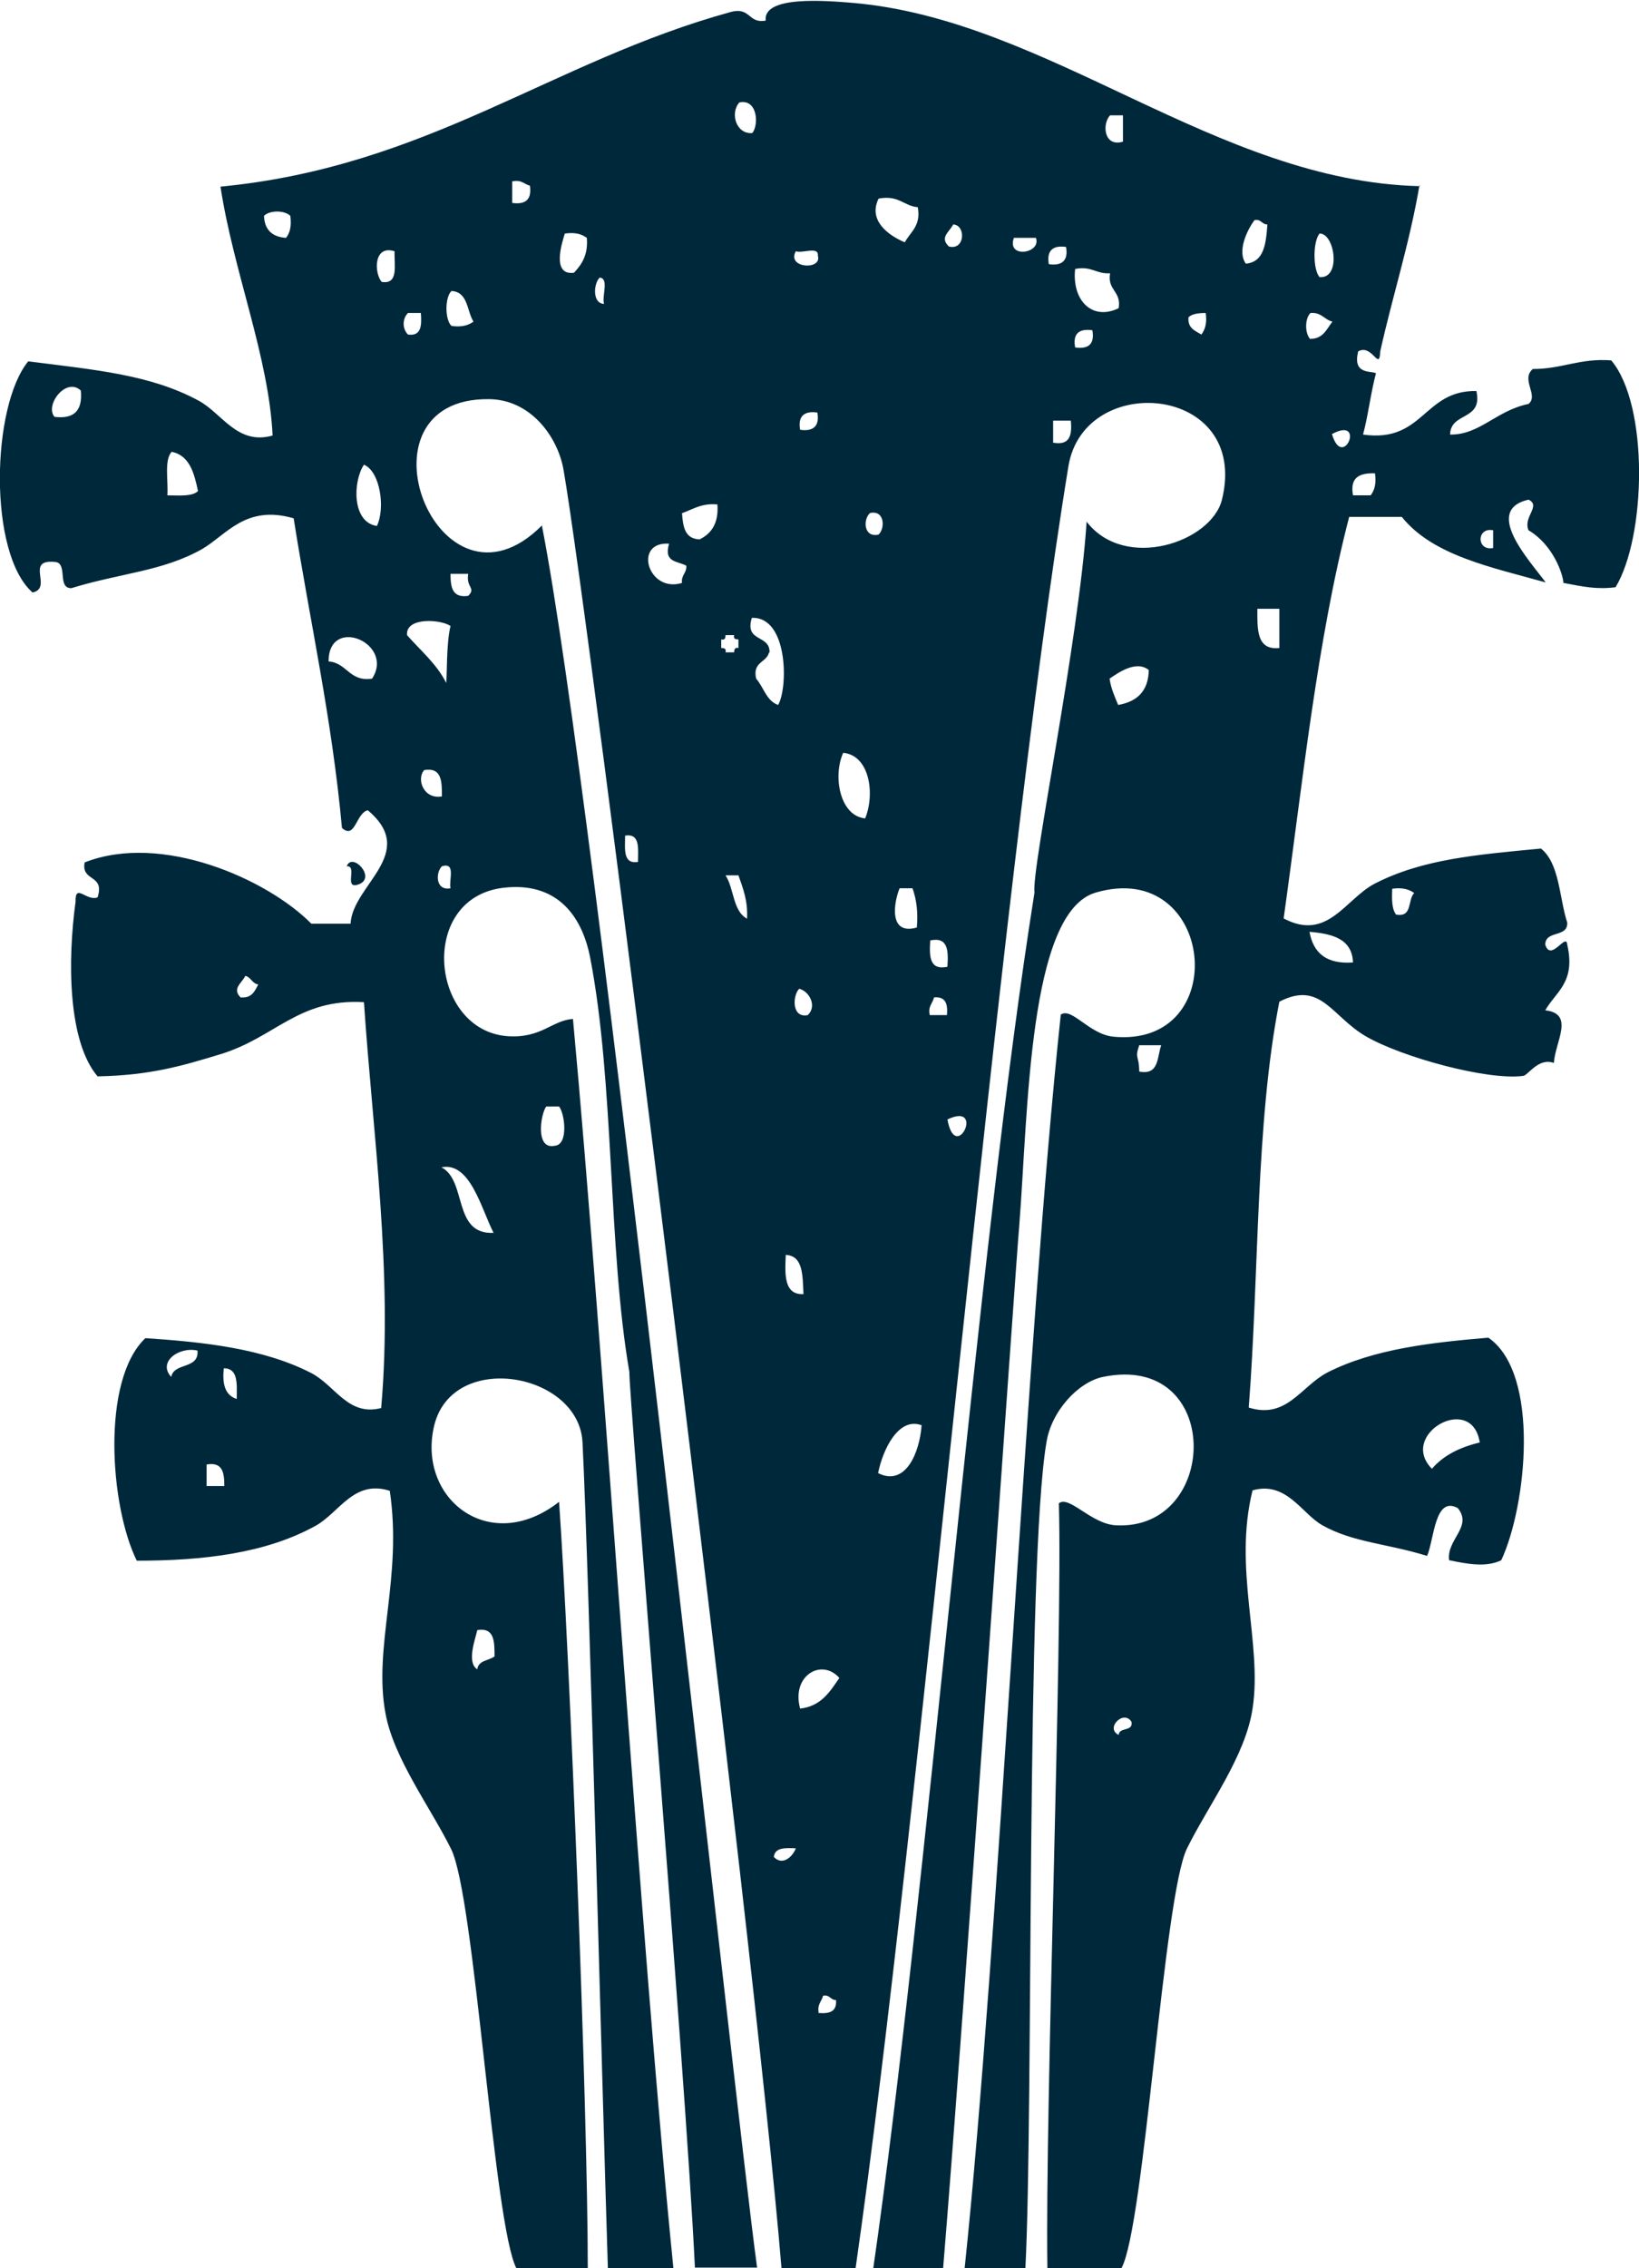 <svg xmlns="http://www.w3.org/2000/svg" id="Layer_2" viewBox="0 0 34.27 47.39"><g id="top_and_bottom"><g><path d="m7.25,18.1c.11-.3.61.22.27.37-.36.15-.03-.39-.27-.37Z" style="fill:#00283b; fill-rule:evenodd;"></path><path d="m29.68,3.87c-.21,1.23-.56,2.3-.82,3.47-.02.44-.16-.16-.46,0-.13.5.28.4.37.46-.11.41-.16.87-.27,1.28,1.27.18,1.26-.93,2.37-.91.14.63-.54.43-.55.91.62.01.96-.5,1.64-.64.22-.18-.17-.51.09-.73.62,0,.98-.23,1.64-.18.79.94.73,3.68.09,4.74-.39.05-.67-.01-1.09-.09-.01-.19-.22-.8-.73-1.1-.12-.28.27-.51,0-.64-.96.22.02,1.27.36,1.73-1.14-.32-2.36-.56-3.01-1.37h-1.1c-.67,2.58-.97,5.53-1.37,8.39.92.49,1.29-.41,1.91-.73,1-.51,2.11-.6,3.47-.73.39.31.38,1.02.55,1.55.01.32-.46.15-.46.46.12.37.44-.27.46,0,.18.79-.24.98-.46,1.37.62.07.21.65.18,1.1-.32-.12-.54.26-.64.27-.75.1-2.53-.39-3.28-.82-.73-.42-.95-1.18-1.82-.73-.5,2.54-.42,5.66-.64,8.48.79.25,1.09-.44,1.64-.73.98-.5,2.2-.63,3.37-.73,1.09.75.8,3.52.27,4.65-.32.16-.75.07-1.09,0-.06-.43.5-.7.18-1.09-.48-.26-.49.64-.64,1-.84-.26-1.55-.28-2.19-.64-.43-.24-.75-.93-1.46-.73-.41,1.64.21,3.21,0,4.56-.15,1-.92,2.01-1.37,2.92-.49.98-.89,7.89-1.37,8.77h-1.55c-.05-3.4.32-13.1.24-15.98.22-.17.67.43,1.19.46,2.18.12,2.25-3.62-.27-3.1-.52.11-1.08.72-1.18,1.37-.43,2.53-.27,14-.44,17.25h-1.27c.71-6.74,1.29-19.46,2.01-26.19.23-.16.58.4,1.09.46,2.52.25,2.14-3.74-.36-3.01-1.41.41-1.41,4.59-1.6,6.98-.04.36-1.17,16.71-1.59,21.76h-1.46c1.1-7.62,2.17-21.22,3.37-28.74-.07-.48.93-5.26,1.09-7.75.8,1.04,2.61.43,2.83-.46.59-2.4-2.88-2.7-3.21-.7-1.49,9.12-3.1,28.24-4.45,37.65h-1.55c-.55-6.72-4.02-34.53-4.56-37.59-.13-.7-.7-1.45-1.55-1.46-2.95-.04-1.07,4.82,1.1,2.64,1.11,5.61,4.01,32.81,4.5,36.4h-1.3c-.2-4.19-1.4-18.47-1.37-18.71-.45-2.6-.31-6.02-.82-8.66-.18-.92-.73-1.59-1.82-1.46-1.79.22-1.52,2.98.09,3.1.71.05.93-.33,1.37-.36.63,6.78,1.42,19.36,2.1,26.1h-1.37c-.1-3.04-.39-14.44-.53-17.25-.07-1.46-2.71-1.93-3.1-.36-.37,1.52,1.15,2.74,2.61,1.6.22,3.16.6,12.64.6,16.02h-1.49c-.48-.9-.87-7.78-1.37-8.77-.42-.85-1.2-1.89-1.37-2.83-.26-1.4.36-2.83.09-4.65-.75-.24-1.05.45-1.55.73-1.05.58-2.36.73-3.74.73-.56-1.13-.75-3.77.18-4.65,1.2.08,2.46.21,3.47.73.5.26.77.91,1.46.73.25-2.83-.18-5.77-.36-8.48-1.38-.08-1.85.74-3.01,1.09-.79.24-1.46.44-2.56.46-.62-.73-.63-2.41-.46-3.65-.01-.4.23,0,.46-.09.16-.49-.35-.32-.27-.73,1.6-.63,3.81.34,4.74,1.28h.82c.04-.81,1.43-1.47.36-2.37-.25.06-.26.62-.54.37-.21-2.29-.67-4.32-1.01-6.47-1-.29-1.4.34-1.91.64-.83.47-1.7.5-2.74.82-.31,0-.05-.55-.36-.55-.61-.05-.02.55-.45.64-.93-.82-.86-3.89-.09-4.83,1.42.18,2.56.28,3.56.82.49.26.81.94,1.55.73-.08-1.65-.82-3.43-1.09-5.2,4.35-.42,6.92-2.62,10.67-3.65.42-.11.36.25.73.18-.06-.52,1.22-.42,1.82-.37,4.1.35,7.6,3.73,11.86,3.83Zm-13.95-1.09c.14-.17.11-.72-.27-.64-.2.22-.07.67.27.64Zm7.75.18v-.55h-.27c-.17.18-.13.67.27.55Zm-12.77,1.28c.29.04.41-.08.37-.36-.12-.03-.17-.13-.37-.09v.45Zm8.21.82c.12-.22.34-.34.27-.73-.3-.03-.4-.26-.82-.18-.22.45.19.76.54.91Zm-13.4-.55c.01.29.17.44.46.46.08-.1.12-.24.09-.46-.12-.12-.43-.12-.55,0Zm20.52,1c.39-.03.43-.41.46-.82-.12,0-.13-.12-.27-.09-.15.2-.37.65-.18.91Zm-6.2-.36c.34.09.36-.45.09-.46-.08.16-.29.27-.09.46Zm-7.84.55c.16-.17.3-.37.27-.73-.11-.08-.24-.12-.46-.09-.07.22-.27.87.18.82Zm15.59.09c.46.04.32-.92,0-.91-.14.17-.14.75,0,.91Zm-5.93-.82h-.46c-.16.44.58.33.46,0Zm.27.55c.28.04.41-.08.36-.36-.28-.04-.41.08-.36.36Zm-13.95.37c.36.06.26-.35.27-.64-.44-.14-.43.45-.27.64Zm9.12-.55c.02-.2-.32-.04-.46-.09-.2.36.56.4.46.09Zm6.29,1.1c.06-.36-.24-.37-.18-.73-.29.02-.39-.16-.73-.09-.07.65.35,1.09.91.82Zm-10.76-.09c-.05-.16.11-.53-.09-.55-.13.12-.16.54.09.55Zm-3.19.46c.21.03.35-.01.46-.09-.14-.22-.11-.62-.46-.64-.14.13-.14.6,0,.73Zm-.91.18c.28.04.29-.19.27-.45h-.27c-.12.12-.12.33,0,.45Zm16.32-.36c-.02.23.14.28.27.36.08-.11.12-.24.09-.45-.16,0-.29.02-.36.09Zm2.55.45c.27,0,.34-.21.46-.36-.17-.04-.23-.2-.46-.18-.12.12-.12.43,0,.55Zm-4.92.18c.29.04.41-.08.36-.36-.29-.04-.41.08-.36.36ZM1.14,8.71c.41.05.59-.13.55-.55-.31-.29-.76.31-.55.55Zm15.59.27c.28.04.41-.08.36-.36-.28-.04-.41.08-.36.36Zm5.29.27c.34.06.4-.14.37-.46h-.37v.46Zm5.83-.18c.23.78.72-.39,0,0h0Zm-24.35,1.28c.24,0,.52.03.64-.09-.08-.37-.17-.74-.55-.82-.16.17-.07.6-.09.91Zm4.38.64c.18-.37.07-1.14-.27-1.28-.23.34-.26,1.2.27,1.28Zm20.42-.64h.36c.08-.11.12-.24.09-.46-.32-.01-.53.08-.46.46Zm-14.04.37c.02.29.06.54.37.55.24-.12.4-.33.37-.73-.33-.03-.51.1-.73.18Zm4.11.45c.14-.13.13-.52-.18-.45-.15.14-.13.52.18.45Zm12.85.28v-.37c-.35-.07-.35.44,0,.37Zm-16.96.73c-.02-.17.1-.2.09-.36-.18-.1-.48-.06-.36-.46-.76-.05-.44,1.04.27.82Zm-4.47.27c.17-.17-.05-.17,0-.46h-.37c0,.27.03.51.37.46Zm16.96,1.09v-.82h-.46c0,.43-.02.87.46.82Zm-10.67.09c-.05.22-.35.19-.27.55.16.18.21.46.46.55.21-.36.21-1.85-.55-1.82-.16.52.39.34.37.73Zm-7.57-.36c.28.32.62.6.82,1,.02-.17,0-.83.09-1.19-.2-.14-.93-.19-.91.18Zm-1.64.55c.39.03.43.43.91.36.48-.74-.91-1.33-.91-.36Zm8.21-.46v.18c.06,0,.11.01.09.09h.18c0-.06.02-.11.09-.09v-.18c-.06,0-.11-.01-.09-.09h-.18c0,.06-.01.11-.09.09Zm8.12.82c.03.21.11.38.18.55.39-.07.63-.28.64-.73-.26-.21-.63.05-.82.18Zm-5.11,2.92c.21-.52.09-1.32-.46-1.37-.22.49-.07,1.32.46,1.37Zm-8.85-.46c0-.31,0-.61-.37-.55-.17.19-.01.62.37.55Zm4.1,1.37c0-.28.05-.6-.27-.55,0,.28-.05.6.27.55Zm-3.92.55c-.04-.17.12-.55-.18-.46-.14.14-.13.52.18.46Zm6.2.64c.02-.39-.09-.65-.18-.91h-.27c.18.27.15.76.46.91Zm3.55.18c.03-.33-.01-.59-.09-.82h-.27c-.12.29-.24.99.36.82Zm10.03-.27c.34.06.23-.32.37-.45-.11-.08-.25-.12-.46-.09-.01.22-.01.44.09.55Zm-.91,1c-.02-.5-.44-.6-.91-.64.08.44.35.68.91.64Zm-8.48.09c.02-.33.02-.63-.36-.55-.02.33-.02.63.36.55Zm-14.77.64c.23.02.29-.14.36-.27-.13-.02-.15-.15-.27-.18-.08.16-.29.27-.09.46Zm11.85.37c.2-.19.03-.5-.18-.55-.14.14-.16.62.18.55Zm2.55,0h.36c.02-.24-.03-.39-.27-.37-.03.13-.13.18-.09.37Zm4.38,1.18c.42.08.37-.3.46-.55h-.46c-.1.29,0,.21,0,.55Zm-12.22,1.55c.29-.02.21-.67.09-.82h-.27c-.12.17-.23.91.18.82Zm8.21-.55c.17.95.8-.38,0,0h0Zm-10.58,1c.54.28.23,1.41,1.09,1.37-.26-.51-.49-1.49-1.09-1.37Zm7.57,2.65c-.02-.38,0-.8-.37-.82-.02.41-.04.84.37.82Zm-13.22,1.73c.06-.31.58-.15.55-.55-.39-.09-.84.24-.55.55Zm1.37.46c0-.3.04-.64-.27-.64-.04.35.04.57.27.64Zm24.99,1.46c.24-.28.58-.45,1-.55-.16-1.05-1.71-.17-1,.55Zm-11.58.09c.58.29.87-.44.91-1-.48-.18-.81.5-.91,1Zm-14.04.27h.37c0-.27-.03-.51-.37-.45v.45Zm5.66,3.83c.02-.19.24-.18.36-.27,0-.31,0-.61-.36-.55-.04.18-.23.68,0,.82Zm6.75.82c.44-.05.62-.35.82-.64-.37-.42-1.01-.05-.82.64Zm6.66.55c.01-.17.3-.06.27-.27-.16-.27-.56.13-.27.27Zm-7.21,2.55c.18.19.39,0,.46-.18-.22-.01-.44-.02-.46.18Zm.93,3.26c.24.02.39-.03.37-.27-.12,0-.13-.12-.27-.09-.03.12-.13.18-.09.37Z" style="fill:#00283b; fill-rule:evenodd;"></path></g></g></svg>